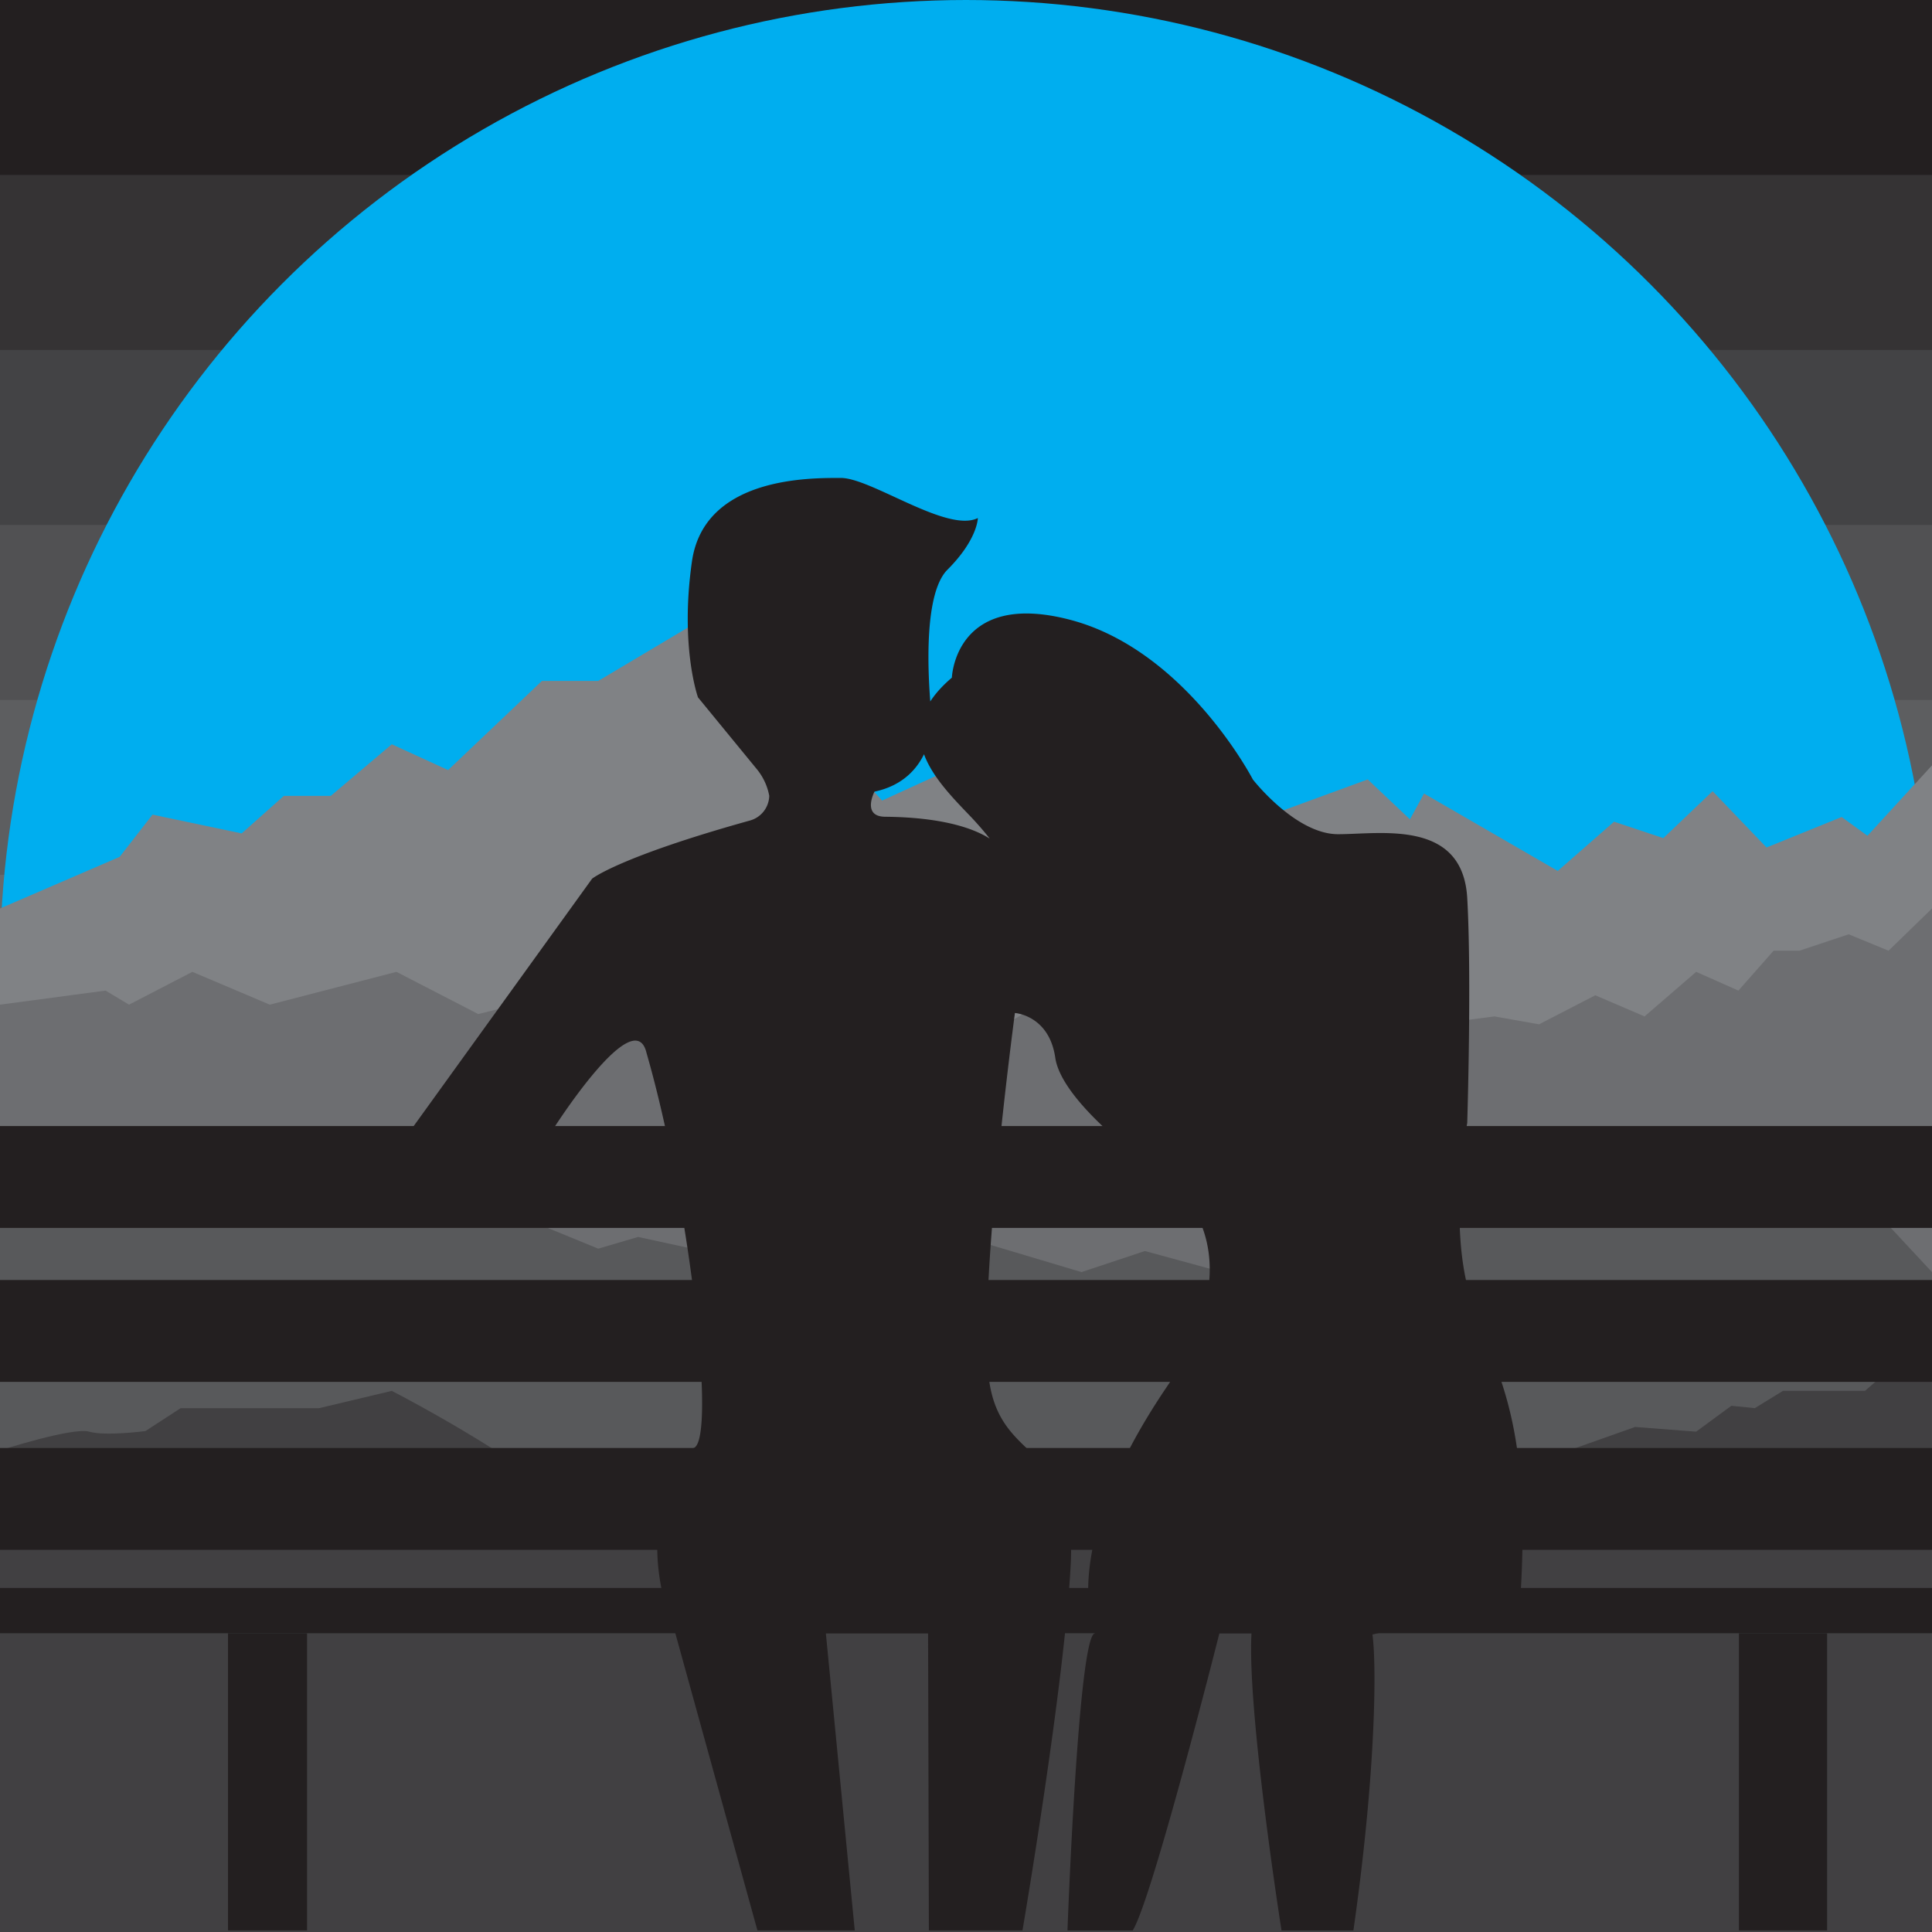 <svg xmlns="http://www.w3.org/2000/svg" viewBox="0 0 566.93 566.93"><defs><style>.cls-1{fill:#231f20;}.cls-2{fill:#353334;}.cls-3{fill:#434345;}.cls-4{fill:#515153;}.cls-5{fill:#5d5e60;}.cls-6{fill:#696a6c;}.cls-7{fill:#747578;}.cls-8{fill:#7e8083;}.cls-9{fill:#898b8d;}.cls-10{fill:#939598;}.cls-11{fill:#00AEEF;}.cls-12{fill:#808285;}.cls-13{fill:#6d6e71;}.cls-14{fill:#58595b;}.cls-15{fill:#414042;}</style></defs><g id="moon_bg" data-name="moon bg"><rect class="cls-1" width="566.93" height="566.93"/><rect class="cls-2" y="51.34" width="566.93" height="515.59"/><rect class="cls-3" y="102.69" width="566.93" height="464.24"/><rect class="cls-4" y="154.03" width="566.93" height="412.9"/><rect class="cls-5" y="205.38" width="566.93" height="361.55"/><rect class="cls-6" y="256.72" width="566.93" height="310.21"/><rect class="cls-7" y="308.06" width="566.93" height="258.86"/><rect class="cls-8" y="359.41" width="566.93" height="207.52"/><rect class="cls-9" y="410.75" width="566.93" height="156.18"/><rect class="cls-10" y="462.1" width="566.93" height="104.83"/><circle class="cls-11" cx="283.46" cy="283.46" r="283.46"/></g><g id="mountain"><polygon class="cls-12" points="0 266.59 35.11 251.44 44.75 239.05 70.91 244.56 83.3 233.54 97.07 233.54 114.97 218.4 131.49 225.97 159.03 199.81 175.55 199.81 204.46 182.6 227.18 220.46 245.16 219.78 258.85 234.92 275.37 227.35 314.61 259.89 342.83 224.59 349.98 239.05 368.31 230.79 373.13 239.05 401.35 228.72 413.74 240.43 417.87 232.86 457.11 255.57 473.63 241.12 488.09 245.94 502.55 232.17 518.38 248.69 540.41 239.74 547.99 245.25 566.93 224.59 566.93 566.93 0 566.93 0 266.59"/><polygon class="cls-13" points="0 294.81 30.98 290.68 37.86 294.81 56.45 285.18 79.17 294.81 116.34 285.18 140.34 297.57 165.22 291.37 234.75 311.34 267.11 300.58 283.46 307.21 309.79 292.06 344.99 306.52 364.86 300.58 396.53 311.34 409.61 300.58 420.63 300.58 438.52 298.26 451.61 300.58 468.13 292.06 482.58 298.26 497.73 285.18 510.12 290.68 520.45 278.98 528.02 278.98 542.48 274.16 554.18 278.98 566.93 266.59 566.93 566.93 0 566.93 0 294.81"/><polygon class="cls-14" points="0 331.3 24.78 336.12 33.04 333.71 41.3 341.26 58.52 341.26 84.68 354.02 100.51 354.02 129.42 359.72 145.33 354.02 175.55 366.41 187.25 362.97 218.92 369.85 271.93 359.72 317.36 373.29 335.95 367.1 358.67 373.29 385.52 359.72 404.1 367.1 444.72 347.82 468.82 352.3 496.35 345.76 521.83 359.72 552.12 357.38 566.93 373.29 566.93 566.93 0 566.93 0 331.3"/><path class="cls-15" d="M14.18,563.09s21.34-6.88,26.16-5.5,16.52-.18,16.52-.18l10.32-6.71H107.8l21.34-5.08s15.29,7.84,30.37,17.47,46.05,8.27,46.05,8.27l32.35,11,46.82-8.26,57.82,4.82,12.39-4.82,9.22,2.75L408,570.67l24.1.69L441,570l15.83-6H472l22-7.79,17.9,1.38L522.23,550l6.89.69,8.26-5.08h24.09L569,539H581.1V704.41H14.18Z" transform="translate(-14.18 -137.48)"/></g><g id="chill"><path class="cls-1" d="M134.29,469.69l53.64-74.37s7.87-6.37,46.34-17.07a7.71,7.71,0,0,0,5.64-7.24h0a17.28,17.28,0,0,0-3.62-7.8L219,342.12s-5.35-14.87-1.78-39.85,34.79-24.54,43.71-24.54S292.2,294,301.12,289.49c0,0,0,6.25-8.92,15.17s-4.46,44.6-4.46,44.6,0,16.95-16.95,20.52c0,0-3.81,7.3,3.12,7.37,23.73.21,37.82,6.77,37.5,17.61,0,0-2.26-7.14-13-18.29s-23.19-24.53-4.91-40.14c0,0,.9-25.88,34.8-16.95s53.52,46.83,53.52,46.83,12.49,16.06,25,16.06,36.58-4.46,37.91,18.73,0,66,0,66-5.5,28.55.6,50,18.58,33,15,89.21l-45,11.32c1.91-13,5.23,21.83-4,86.43H390.23s-10.1-64.08-8.81-87.19H372s-19.63,77.82-25.43,87.19H327.42s3.19-87.34,8.1-87.19c0,0-11.65-24,20.91-72.12s-7.59-67.35-7.59-67.35-23.19-16.95-25-29.44S312,434.74,312,434.74s-11.68,87.14-7.22,109.89,25.38,16.5,23.6,51.74-14.16,107.57-14.16,107.57H286.75l-.23-87.19h-30L265,703.94H236.44l-24.09-87.19s-14.72-31.08,4.91-54.28c7.61.53-.46-71.27-13.36-116-3.59-15.31-27.68,22.78-27.68,22.78Z" transform="translate(-14.18 -137.48)"/><rect class="cls-1" y="330.43" width="566.93" height="29.89"/><rect class="cls-1" y="375.61" width="566.93" height="29.89"/><rect class="cls-1" y="424.9" width="566.93" height="29.89"/><rect class="cls-1" y="465.97" width="566.93" height="13.29"/><rect class="cls-1" x="66.91" y="479.27" width="23.19" height="87.19"/><rect class="cls-1" x="510.28" y="479.27" width="25.87" height="87.19"/></g></svg>